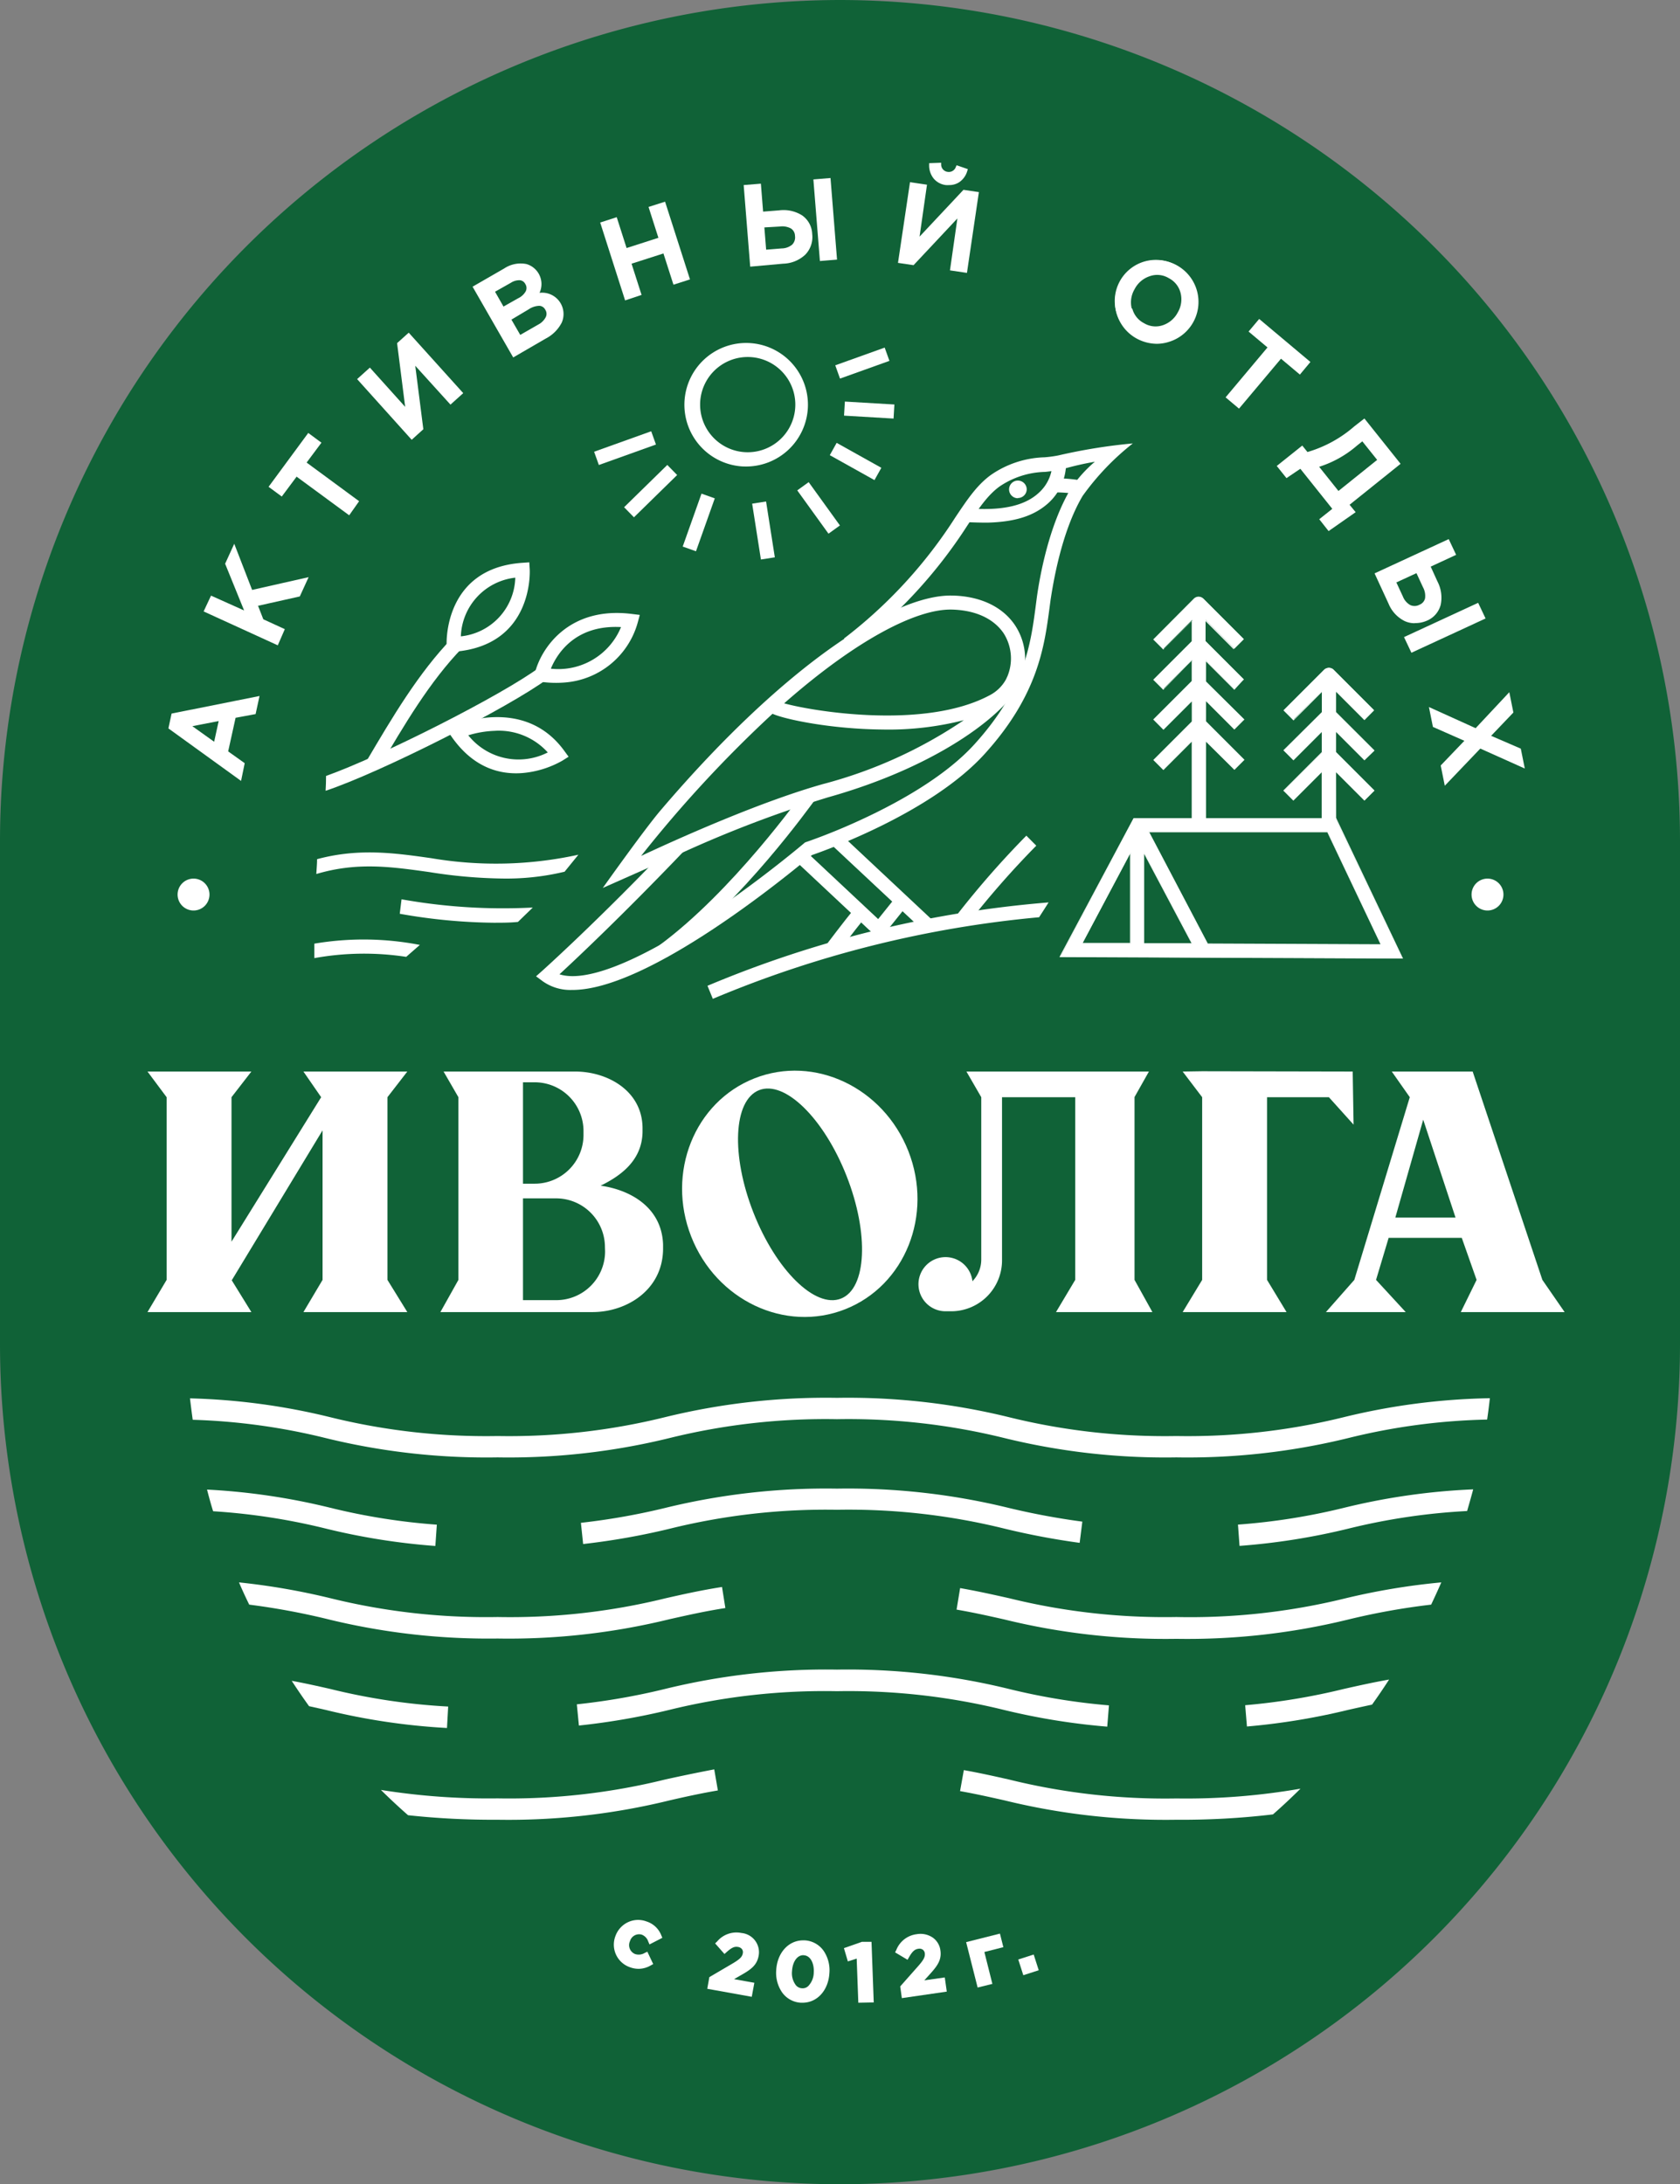 <?xml version="1.0" encoding="UTF-8"?> <svg xmlns="http://www.w3.org/2000/svg" viewBox="0 0 226.56 294.47"><rect x="0" y="0" width="226.56" height="294.47" fill="#808080" stroke="none"/> <defs> <style>.cls-1{fill:#106237;}.cls-2{fill:#fff;}</style> </defs> <title>Ivolga (s1) </title> <g id="Слой_2" data-name="Слой 2"> <g id="Слой_1-2" data-name="Слой 1"> <path class="cls-1" d="M113.28,0A113.41,113.41,0,0,0,0,113.28v67.91a113.28,113.28,0,1,0,226.56,0V113.28A113.41,113.41,0,0,0,113.28,0Z"></path> <path class="cls-2" d="M181.21,191.06a87.59,87.59,0,0,1-22.57,2.54,87.59,87.59,0,0,1-22.57-2.54,91.11,91.11,0,0,0-23.2-2.61,91.08,91.08,0,0,0-23.2,2.61,87.61,87.61,0,0,1-22.57,2.54,87.6,87.6,0,0,1-22.57-2.54,88.5,88.5,0,0,0-18.91-2.54q.17,1.45.37,2.89a84.92,84.92,0,0,1,17.91,2.46,91.07,91.07,0,0,0,23.2,2.61,91.08,91.08,0,0,0,23.2-2.61,87.59,87.59,0,0,1,22.57-2.54,87.59,87.59,0,0,1,22.57,2.54,91.09,91.09,0,0,0,23.2,2.61,91.09,91.09,0,0,0,23.2-2.61,85,85,0,0,1,18.71-2.49q.21-1.43.37-2.88A88.91,88.91,0,0,0,181.21,191.06Z"></path> <path class="cls-2" d="M166.95,205.54l.21,2.87a89.56,89.56,0,0,0,14.69-2.33,85.11,85.11,0,0,1,16-2.37c.29-1,.56-1.94.82-2.92a88.35,88.35,0,0,0-17.44,2.49A86,86,0,0,1,166.95,205.54Z"></path> <path class="cls-2" d="M112.88,203.54a87.6,87.6,0,0,1,22.57,2.54A100,100,0,0,0,145.6,208l.36-2.86a97.66,97.66,0,0,1-9.89-1.84,91.11,91.11,0,0,0-23.2-2.61,91.1,91.1,0,0,0-23.2,2.61,91.16,91.16,0,0,1-11.33,2l.3,2.86a94.71,94.71,0,0,0,11.66-2.06A87.59,87.59,0,0,1,112.88,203.54Z"></path> <path class="cls-2" d="M58.71,208.42l.2-2.87a85.83,85.83,0,0,1-14.37-2.28,88.51,88.51,0,0,0-16.62-2.45c.26,1,.53,2,.82,2.92a85.41,85.41,0,0,1,15.17,2.33A89.42,89.42,0,0,0,58.71,208.42Z"></path> <path class="cls-2" d="M158.64,218a87.58,87.58,0,0,1-22.57-2.54c-2.06-.46-4.2-.94-6.59-1.36L129,217c2.32.4,4.42.87,6.45,1.33a91.11,91.11,0,0,0,23.2,2.61,91.11,91.11,0,0,0,23.2-2.61,92.72,92.72,0,0,1,11.15-2q.71-1.49,1.37-3a91.66,91.66,0,0,0-13.14,2.2A87.57,87.57,0,0,1,158.64,218Z"></path> <path class="cls-2" d="M67.11,220.9a91.1,91.1,0,0,0,23.2-2.61c2.33-.52,4.74-1.07,7.51-1.5l-.45-2.84c-2.86.45-5.32,1-7.69,1.54A87.56,87.56,0,0,1,67.11,218a87.56,87.56,0,0,1-22.57-2.54,93,93,0,0,0-12.31-2.13q.66,1.54,1.38,3a95.67,95.67,0,0,1,10.3,1.89A91.1,91.1,0,0,0,67.11,220.9Z"></path> <path class="cls-2" d="M167.92,229.89l.24,2.87a90.68,90.68,0,0,0,13.69-2.25c1.06-.24,2.11-.47,3.18-.7q1.19-1.66,2.3-3.38c-2.2.39-4.17.83-6.12,1.27A87.18,87.18,0,0,1,167.92,229.89Z"></path> <path class="cls-2" d="M149.32,232.78l.23-2.87a86.86,86.86,0,0,1-13.48-2.21,91.11,91.11,0,0,0-23.2-2.61,91.1,91.1,0,0,0-23.2,2.61,89.75,89.75,0,0,1-11.88,2.07l.28,2.86a93.44,93.44,0,0,0,12.23-2.12A87.59,87.59,0,0,1,112.88,228a87.6,87.6,0,0,1,22.57,2.54A90.45,90.45,0,0,0,149.32,232.78Z"></path> <path class="cls-2" d="M60.44,230.07a84.92,84.92,0,0,1-15.89-2.37c-1.67-.38-3.36-.76-5.21-1.1q1.13,1.74,2.34,3.42l2.23.5a88.44,88.44,0,0,0,16.37,2.44Z"></path> <path class="cls-2" d="M136.08,239.91c-1.92-.43-3.91-.88-6.1-1.27l-.51,2.83c2.13.38,4.08.82,6,1.25a91.11,91.11,0,0,0,23.2,2.61,103.71,103.71,0,0,0,13-.72q1.91-1.68,3.71-3.47a89.89,89.89,0,0,1-16.72,1.32A87.6,87.6,0,0,1,136.08,239.91Z"></path> <path class="cls-2" d="M89.68,239.91a87.59,87.59,0,0,1-22.57,2.54,92,92,0,0,1-15.74-1.14q1.78,1.76,3.66,3.41a106.43,106.43,0,0,0,12.07.61,91.1,91.1,0,0,0,23.2-2.61c2-.46,4.16-.94,6.51-1.34l-.49-2.84C93.91,239,91.76,239.45,89.68,239.91Z"></path> <path class="cls-2" d="M83.36,261.18v0A2.85,2.85,0,0,1,87,259.42a2.76,2.76,0,0,1,1.75,1.65l-1,.53a1.86,1.86,0,0,0-1.11-1.14,1.66,1.66,0,0,0-2.09,1.11v0a1.68,1.68,0,0,0,.95,2.24,2,2,0,0,0,1.58-.16l.46,1a2.79,2.79,0,0,1-2.48.2A2.82,2.82,0,0,1,83.36,261.18Z"></path> <path class="cls-2" d="M86.12,265.43a3.46,3.46,0,0,1-1.18-.22A3.22,3.22,0,0,1,83,261l0,0a3.28,3.28,0,0,1,1.65-1.84,3.2,3.2,0,0,1,2.53-.12,3.17,3.17,0,0,1,2,1.87l.14.34-1.73.89-.17-.39a1.47,1.47,0,0,0-.88-.93,1.28,1.28,0,0,0-1.58.87,1.29,1.29,0,0,0,.7,1.75,1.56,1.56,0,0,0,1.28-.15l.36-.17.79,1.67-.33.18A3.32,3.32,0,0,1,86.12,265.43Zm-2.76-4.25.37.14a2.43,2.43,0,0,0,1.47,3.15,2.38,2.38,0,0,0,1.82,0l-.13-.27a2.17,2.17,0,0,1-1.52,0,2.18,2.18,0,0,1,1.42-4.11,2.12,2.12,0,0,1,1.15,1l.33-.17a2.38,2.38,0,0,0-1.36-1.1,2.45,2.45,0,0,0-1.91.09,2.51,2.51,0,0,0-1.26,1.42Z"></path> <path class="cls-2" d="M96,266.81l2.86-1.67c1.14-.66,1.58-1.06,1.7-1.71a1.1,1.1,0,0,0-1-1.33,2.13,2.13,0,0,0-1.86.78L97,262a3,3,0,0,1,2.93-1,2.2,2.2,0,0,1,2,2.6c-.2,1.13-.92,1.63-2.38,2.46l-1.7,1,3.43.61-.2,1.11-5.21-.93Z"></path> <path class="cls-2" d="M101.38,269.2l-6-1.08.28-1.57,3-1.76c1.08-.63,1.42-.95,1.51-1.44a.71.71,0,0,0-.11-.58.85.85,0,0,0-.53-.29c-.49-.09-.87.1-1.53.68l-.3.27L96.44,262l.27-.26A3.4,3.4,0,0,1,100,260.6a2.6,2.6,0,0,1,2.31,3.06c-.24,1.35-1.13,1.92-2.57,2.73l-.75.43,2.74.49Zm-5.07-1.71,4.43.79.06-.33-4.12-.73,2.66-1.51c1.42-.8,2-1.22,2.18-2.19a1.8,1.8,0,0,0-1.67-2.14,2.45,2.45,0,0,0-2.3.68l.25.28a2.26,2.26,0,0,1,1.9-.62,1.65,1.65,0,0,1,1,.59,1.5,1.5,0,0,1,.26,1.2c-.15.84-.73,1.31-1.89,2l-2.7,1.57Z"></path> <path class="cls-2" d="M121.82,267.92l2.19-2.48c.88-1,1.17-1.5,1.08-2.15a1.1,1.1,0,0,0-1.33-1c-.66.09-1.07.52-1.52,1.33l-1-.58a3,3,0,0,1,2.46-1.9A2.2,2.2,0,0,1,126.4,263c.16,1.14-.36,1.84-1.49,3.08l-1.32,1.46,3.45-.49.16,1.12-5.24.75Z"></path> <path class="cls-2" d="M121.62,269.38l-.22-1.58,2.32-2.62c.83-.93,1.05-1.34,1-1.83a.73.73,0,0,0-.27-.5.79.79,0,0,0-.62-.12c-.48.07-.8.36-1.24,1.13l-.2.35-1.68-1,.17-.34a3.39,3.39,0,0,1,2.75-2.11,2.93,2.93,0,0,1,2.19.48,2.5,2.5,0,0,1,1,1.7c.2,1.36-.48,2.18-1.59,3.4l-.58.64,2.76-.39.27,1.91Zm.62-1.33.06.43,4.46-.64,0-.33-4.14.59,2-2.27c1.09-1.21,1.53-1.79,1.39-2.76a1.73,1.73,0,0,0-.66-1.17,2.09,2.09,0,0,0-1.6-.33,2.47,2.47,0,0,0-2,1.36l.33.19a2.24,2.24,0,0,1,1.61-1.18,1.64,1.64,0,0,1,1.21.28,1.49,1.49,0,0,1,.57,1c.12.84-.3,1.49-1.17,2.47Z"></path> <path class="cls-2" d="M105.09,265.57c.13-2.09,1.51-3.7,3.43-3.59s3.07,1.87,2.94,4-1.51,3.7-3.43,3.59S105,267.68,105.09,265.57Zm5,.31c.09-1.44-.58-2.67-1.71-2.74s-1.92,1-2,2.51.57,2.67,1.71,2.74S110,267.35,110.14,265.88Z"></path> <path class="cls-2" d="M108.23,270H108a3.33,3.33,0,0,1-2.54-1.41,4.66,4.66,0,0,1-.78-3c.14-2.33,1.66-4,3.63-4h.22a3.33,3.33,0,0,1,2.54,1.41,4.65,4.65,0,0,1,.78,3C111.72,268.32,110.21,270,108.23,270Zm.1-7.58c-1.54,0-2.73,1.33-2.84,3.22h0a3.87,3.87,0,0,0,.63,2.48,2.51,2.51,0,0,0,1.94,1.08c1.57.09,2.89-1.25,3-3.21a3.87,3.87,0,0,0-.63-2.48,2.52,2.52,0,0,0-1.94-1.08Zm-.1,6.42h-.13a1.94,1.94,0,0,1-1.36-.68,3.43,3.43,0,0,1-.72-2.48c.11-1.78,1.1-3,2.43-2.88s2.19,1.41,2.08,3.16h0a3.45,3.45,0,0,1-1,2.38A1.93,1.93,0,0,1,108.23,268.79Zm.1-5.25c-.82,0-1.44.87-1.52,2.14a2.68,2.68,0,0,0,.52,1.91,1.14,1.14,0,0,0,.82.41,1.07,1.07,0,0,0,.85-.3,2.66,2.66,0,0,0,.74-1.83c.07-1.11-.37-2.26-1.34-2.32Z"></path> <path class="cls-2" d="M115.91,263.47l-1.3.41-.31-1,1.94-.7.9,0,.27,7.38-1.28,0Z"></path> <path class="cls-2" d="M115.75,270l-.22-5.95-1.19.38-.53-1.79,2.42-.85,1.3,0,.3,8.17Zm.54-7,.22,6.2.49,0-.24-6.58-.44,0-1.53.55.09.29Z"></path> <path class="cls-2" d="M130.77,262.11l3.79-1,.27,1.05-2.57.65,1.08,4.3-1.23.31Z"></path> <path class="cls-2" d="M131.84,267.95l-1.55-6.12,4.56-1.15.46,1.83-2.56.65,1.08,4.3Zm-.58-5.55,1.16,4.59.46-.12-1.08-4.3,2.56-.65-.07-.29Z"></path> <path class="cls-2" d="M137.8,264.43l1.33-.43.44,1.36-1.33.43Z"></path> <path class="cls-2" d="M138,266.29l-.68-2.12,2.08-.67.68,2.12Zm.32-1.61.2.61.57-.18-.2-.61Z"></path> <path class="cls-2" d="M100.41,62.89h-.13a8.33,8.33,0,1,1,8.67-8l-.95,0,.95,0A8.34,8.34,0,0,1,100.41,62.89Zm.37-14.76a6.42,6.42,0,1,0,.11,0Z"></path> <rect class="cls-2" x="112.75" y="47.99" width="7.08" height="1.9" transform="translate(-9.69 42.12) rotate(-19.72)"></rect> <rect class="cls-2" x="80.2" y="59.46" width="8.18" height="1.9" transform="translate(-15.44 31.99) rotate(-19.72)"></rect> <rect class="cls-2" x="83.67" y="65.26" width="8.15" height="1.9" transform="translate(-21.28 80.26) rotate(-44.38)"></rect> <rect class="cls-2" x="90.44" y="69.49" width="7.57" height="1.9" transform="translate(-3.69 135.64) rotate(-70.44)"></rect> <rect class="cls-2" x="102.02" y="67.7" width="1.9" height="7.62" transform="translate(-9.85 16.84) rotate(-8.92)"></rect> <rect class="cls-2" x="109.44" y="64.87" width="1.9" height="7.2" transform="translate(-19.19 77.56) rotate(-35.82)"></rect> <rect class="cls-2" x="114.44" y="58.78" width="1.9" height="6.9" transform="translate(4.8 132.64) rotate(-60.83)"></rect> <rect class="cls-2" x="116.28" y="51.94" width="1.9" height="6.69" transform="translate(55.12 169.05) rotate(-86.62)"></rect> <path class="cls-2" d="M197,176.89h14l-3-4.34-9.4-28.09h-.15l0,0-10.76,0,2.43,3.46-7.48,24.63-3.83,4.34h10.76l-4-4.34,1.7-5.67h9.86l2,5.67Zm-8.83-12.74,3.76-13.2,4.36,13.2Z"></path> <polygon class="cls-2" points="54.93 144.46 40.92 144.46 43.31 147.92 31.22 167.4 31.22 147.92 33.9 144.46 19.89 144.46 22.47 147.92 22.47 172.55 19.89 176.89 33.9 176.89 31.22 172.55 31.22 172.66 43.5 152.39 43.5 172.55 40.92 176.89 54.93 176.89 52.25 172.55 52.25 147.92 54.93 144.46"></polygon> <path class="cls-2" d="M81,159.85c2.58-1.27,5.57-3.31,5.65-7.21V152c-.08-5-4.78-7.54-9.08-7.54H59.82l2,3.46v24.63l-2.43,4.34H79.91c4.54,0,9.42-2.92,9.51-8.44v-.68C89.24,162.76,85,160.41,81,159.85ZM70.53,145.91h1.58a6.58,6.58,0,0,1,6.58,6.58V153a6.58,6.58,0,0,1-6.58,6.58H70.53ZM81.6,168.69A6.58,6.58,0,0,1,75,175.28H70.53V161.56H75a6.58,6.58,0,0,1,6.58,6.58Z"></path> <path class="cls-2" d="M122.5,155.19c-3.38-8.59-12.67-13-20.76-9.81s-11.9,12.72-8.53,21.32,12.67,13,20.76,9.81S125.88,163.79,122.5,155.19Zm-9.09,19.88c-3.47,1.36-8.75-3.82-11.8-11.58s-2.71-15.15.76-16.52,8.75,3.82,11.8,11.58S116.88,173.71,113.41,175.07Z"></path> <polygon class="cls-2" points="170.87 172.55 170.87 147.92 179.21 147.92 182.54 151.62 182.42 144.46 162.12 144.42 159.49 144.46 162.12 147.92 162.12 172.55 159.49 176.89 173.5 176.89 170.87 172.55"></polygon> <path class="cls-2" d="M142.41,176.89h13L153,172.55V147.9l1.94-3.44H130.33l2,3.46v21.89a4.18,4.18,0,0,1-1.19,2.92,3.65,3.65,0,1,0-3.62,4.05h.21v0h.54a6.86,6.86,0,0,0,6.86-6.86v-22H145v24.63Z"></path> <path class="cls-2" d="M57.9,117.57a67.35,67.35,0,0,0,9.75.87,33.64,33.64,0,0,0,8.49-.92L78,115.23a52,52,0,0,1-19.82.47c-5-.71-9.8-1.38-15.42.13,0,.67-.07,1.34-.1,2C48.15,116.2,52.69,116.84,57.9,117.57Z"></path> <path class="cls-2" d="M54.15,121.24l-.24,1.95a75.93,75.93,0,0,0,12.64,1.21c1.13,0,2.23,0,3.3-.11l2-1.94A77.66,77.66,0,0,1,54.15,121.24Z"></path> <path class="cls-2" d="M42.39,127.22c0,.73,0,1.39,0,1.95A37.69,37.69,0,0,1,54.78,129c.53-.47,1.84-1.61,1.84-1.61A39.8,39.8,0,0,0,42.39,127.22Z"></path> <path class="cls-2" d="M76.3,92a14.6,14.6,0,0,1-3.41-.09l-1-.14.24-1c.77-3.24,4.5-9.08,13.08-8l1.07.13-.27,1A11.08,11.08,0,0,1,76.3,92Zm-2-1.85a9.14,9.14,0,0,0,9.45-5.61C77.55,84.2,75.12,88.16,74.3,90.11Z"></path> <path class="cls-2" d="M70.45,104.22c-3,.23-6.63-.66-9.62-5l-.64-.93,1-.47c.09,0,9.39-4.15,14.89,3.38l.6.82-.86.54A13.18,13.18,0,0,1,70.45,104.22Zm-7.3-5.09a8.67,8.67,0,0,0,10.72,2.31,8.89,8.89,0,0,0-7.21-2.91A13.85,13.85,0,0,0,63.15,99.13Z"></path> <path class="cls-2" d="M51.08,103.58l-1.64-1C52.87,96.77,56.42,90.73,61,86l1.38,1.31C57.94,91.88,54.45,97.83,51.08,103.58Z"></path> <path class="cls-2" d="M60.28,87.88l-.05-1c0-.1-.43-10.23,10.15-11l1-.07.06,1c0,.1.55,10.2-10.15,11.05Zm9.21-10a8.25,8.25,0,0,0-7.34,7.91A8.18,8.18,0,0,0,69.49,77.88Z"></path> <rect class="cls-2" x="117.43" y="122.79" width="4.68" height="1.9" transform="translate(-51.69 139.76) rotate(-51.27)"></rect> <path class="cls-2" d="M77.11,133.46a6.43,6.43,0,0,1-3.89-1.15l-.93-.69.87-.77c.07-.07,7.55-6.76,17.6-17.32l1.38,1.31c-8,8.36-14.31,14.32-16.69,16.51,3.34,1.07,9.8-1.34,18.46-6.92,3.66-2.36,7.11-4.89,9.73-6.91,2.88-2.21,4.93-3.95,4.93-3.95s2.34-.78,5.34-2.07c5.15-2.21,12.92-6.11,17.5-11.16,6.79-7.49,7.58-13.44,8.27-18.69l.14-1.08c.38-2.73,1.58-9.64,4.57-14.67a17.59,17.59,0,0,1,3.26-3.65,40.16,40.16,0,0,0-4.36,1,21.11,21.11,0,0,1-2.36.37,11.36,11.36,0,0,0-6.18,2c-1.6,1.19-2.73,2.88-4.29,5.22A65.5,65.5,0,0,1,115,87.57l-1.18-1.49a63.8,63.8,0,0,0,15-16.31c1.61-2.4,2.87-4.3,4.74-5.69a13.35,13.35,0,0,1,7.32-2.43,15.85,15.85,0,0,0,1.84-.25,75.07,75.07,0,0,1,10.05-1.62A34.6,34.6,0,0,0,146,66.86c-2.89,4.87-4,11.92-4.32,14l-.14,1.06c-.7,5.25-1.56,11.79-8.75,19.72s-21.46,13-23.3,13.64C106.5,117.78,87.41,133.55,77.11,133.46Z"></path> <path class="cls-2" d="M136.88,84.29c-1.68-2.5-4.7-3.93-8.5-4h-.12c-7.55-.06-22.1,8.92-39.16,28.94-2.18,2.55-7.81,10.48-7.81,10.48l10.6-4.7a159.47,159.47,0,0,1,19.75-7.51c15.44-4.33,24.49-11.72,26-15.59A8.2,8.2,0,0,0,136.88,84.29Zm-25.77,21.38C102.79,108,92,112.8,86.46,115.39a168.31,168.31,0,0,1,17.72-19.16c1.69.76,7.91,2.06,14.8,2.12a40.89,40.89,0,0,0,11-1.26A61.92,61.92,0,0,1,111.12,105.67Zm24.72-14.45a3.71,3.71,0,0,1-.21.45,5.27,5.27,0,0,1-2.17,2.07c-8.74,4.67-23.92,2.14-27.7,1.08,9.83-8.64,17.82-12.68,22.48-12.64h.1c3.17.07,5.64,1.19,7,3.17A6.32,6.32,0,0,1,135.84,91.22Z"></path> <path class="cls-2" d="M90,129l-1.12-1.53c9.94-7.3,19.25-20.41,19.34-20.54l1.55,1.09C109.34,108.56,100.15,121.5,90,129Z"></path> <rect class="cls-2" x="112.38" y="113.36" width="1.9" height="14.12" transform="translate(-52.03 120.82) rotate(-46.87)"></rect> <polygon class="cls-2" points="124.14 125.12 112.27 114.02 113.57 112.64 125.78 124.08 124.14 125.12"></polygon> <path class="cls-2" d="M113,128.45l-1.51-1.15c1.62-2.14,3.63-4.74,3.94-5l.64.7.66.68C116.42,123.93,114.57,126.33,113,128.45Z"></path> <path class="cls-2" d="M133.13,70.46q-1.21,0-2.54-.06l.13-1.85c4.4.31,7.47-.34,9.39-2.13a5.51,5.51,0,0,0,1.79-3.6h1.86a7.28,7.28,0,0,1-2.38,5C139.45,69.56,136.87,70.37,133.13,70.46Z"></path> <path class="cls-2" d="M145.74,66.7a19.58,19.58,0,0,0-3.22-.32l0-1.9a21.25,21.25,0,0,1,3.6.35Z"></path> <path class="cls-2" d="M137.26,67.17h0A1.19,1.19,0,1,1,138.46,66h0a1.19,1.19,0,0,1-1.2,1.14Z"></path> <path class="cls-2" d="M140.13,123.66a148,148,0,0,0-44,11l-.72-1.76a149.93,149.93,0,0,1,46-11.24c-.37.59-1,1.57-1.28,2"></path> <path class="cls-2" d="M130.58,124.46l-1.5-1.16a122.81,122.81,0,0,1,9.33-10.64l1.34,1.35A120.73,120.73,0,0,0,130.58,124.46Z"></path> <path class="cls-2" d="M73.94,91.45l-1.13-1.52c-5.1,3.79-21.33,12-28.84,14.68q0,1-.06,2C51.23,104.18,68.59,95.42,73.94,91.45Z"></path> <path class="cls-2" d="M160.77,83.57v2.87l-5.16,5.16,1.28,1.28L160.77,89v2.87L155.61,97l1.28,1.28,3.88-3.88v2.87l-5.16,5.16,1.28,1.28,3.88-3.88v11.33h1.81V99.85l3.88,3.88,1.28-1.28-5.16-5.16V94.42l3.88,3.88L167.74,97l-5.16-5.16V89l3.88,3.88,1.28-1.28-5.16-5.16V83.57l3.88,3.88,1.28-1.28-5.43-5.43h0a.88.88,0,0,0-1.25,0l0,0-5.43,5.43,1.28,1.28Z"></path> <path class="cls-2" d="M162.64,111.24h-1.93V100l-3.82,3.82-1.36-1.36,5.19-5.19v-2.7l-3.82,3.82L155.52,97l5.19-5.19v-2.7L156.88,93l-1.36-1.36,5.19-5.19v-2.7l-3.83,3.82-1.36-1.36L161,80.7l0,0a.93.93,0,0,1,.64-.26h0a.93.93,0,0,1,.61.25h0l0,0,5.47,5.47-1.36,1.36-3.82-3.82v2.7l5.19,5.19L166.46,93l-3.82-3.82v2.7L167.82,97l-1.36,1.36-3.82-3.82v2.7l5.19,5.19-1.36,1.36L162.64,100Zm-1.81-.12h1.69V99.71l3.94,3.94,1.2-1.2-5.14-5.14v-3l3.94,3.94,1.2-1.2-5.14-5.14v-3l3.94,3.94,1.2-1.2-5.14-5.14v-3l3.94,3.94,1.2-1.2-5.34-5.34h0l0,0a.82.82,0,0,0-.57-.26.83.83,0,0,0-.59.22l0,0-5.39,5.39,1.2,1.2,3.94-3.94v3l-5.14,5.14,1.2,1.2,3.94-3.94v3L155.69,97l1.2,1.2,3.94-3.94v3l-5.14,5.14,1.2,1.2,3.94-3.94Z"></path> <path class="cls-2" d="M173.16,106.58l1.28,1.28,3.88-3.88,0,7.14h1.83V104l3.88,3.88,1.28-1.28-5.16-5.16V98.55l3.88,3.88,1.28-1.28L180.13,96V93.12L184,97l1.28-1.28-5.43-5.43h0a.88.88,0,0,0-1.25,0l0,0-5.43,5.43L174.44,97l3.88-3.88V96l-5.16,5.16,1.28,1.28,3.88-3.88v2.87Z"></path> <path class="cls-2" d="M180.19,111.18h-1.95v-.06l0-7-3.82,3.82-1.36-1.36,5.19-5.19v-2.7l-3.82,3.82-1.36-1.36L178.26,96v-2.7l-3.82,3.83-1.36-1.36,5.47-5.47,0,0a.94.94,0,0,1,1.29,0h0l0,0,5.47,5.47L184,97.09l-3.82-3.82V96l5.19,5.19L184,102.51l-3.82-3.82v2.7l5.19,5.19L184,107.94l-3.82-3.82Zm-1.83-.12h1.71v-7.23l3.94,3.94,1.2-1.2-5.14-5.14v-3l3.94,3.94,1.2-1.2L180.07,96V93L184,96.92l1.2-1.2-5.34-5.34h0l0,0a.82.82,0,0,0-1.16,0l0,0-5.39,5.39,1.2,1.2L178.38,93v3l-5.14,5.14,1.2,1.2,3.94-3.94v3l-5.14,5.14,1.2,1.2,3.94-3.94Z"></path> <path class="cls-2" d="M180.12,110.36H152.87L143,129l46.15.2Zm6.15,17-23.42-.1-8-15.11H179Zm-25.46-.11-6.55,0V114.9Zm-8.34-12.34v12.31l-6.53,0Z"></path> <path class="cls-2" d="M189.21,129.23h-.09l-46.25-.2,10-18.73h27.33l0,0Zm-46.15-.32,46,.2-8.93-18.69H152.9Zm43.3-1.49h-.09l-23.46-.1,0,0-8.06-15.2H179l0,0Zm-23.48-.22,23.29.1L179,112.21h-24Zm-2,.11-6.71,0V114.66Zm-6.59-.15,6.39,0-6.39-12.05Zm-1.79.11-6.69,0,6.69-12.57Zm-6.49-.15,6.38,0v-12Z"></path> <path class="cls-2" d="M32.35,104.85,23,98.09l.36-1.67,11.31-2.27-.41,1.91-2.7.5-1.05,4.85L32.75,103ZM29,100.4l.77-3.53-4.49.88Z"></path> <path class="cls-2" d="M32.51,105.28l-9.8-7.08.43-2L35,93.83l-.53,2.44-2.7.5-1,4.53L33,102.89ZM23.27,98l8.91,6.44.28-1.31-2.25-1.59,1.12-5.17,2.7-.5.3-1.37L23.57,96.64Zm5.94,2.84-4.51-3.21,5.43-1.07Zm-3.27-2.94L28.88,100l.61-2.79Z"></path> <path class="cls-2" d="M37.33,86.62l-9.55-4.37.77-1.68,4.8,2.2L30.63,76,31.57,74l2.29,5.85,7.34-1.66-.93,2-5.79,1.3.85,2.19,2.77,1.27Z"></path> <path class="cls-2" d="M37.46,87l-10-4.57,1-2.13,4.46,2L30.36,76l1.23-2.69L34,79.53l7.62-1.72-1.19,2.6-5.63,1.26.71,1.82,2.9,1.33Zm-9.34-4.82,9.09,4.16.56-1.22-2.63-1.2-1-2.55,6-1.33.67-1.46-7.06,1.59-2.15-5.5L30.9,76l2.92,7.22-5.15-2.35Z"></path> <path class="cls-2" d="M47,69.12,40,63.91l-2,2.68-1.38-1,5.05-6.86,1.38,1-2,2.68,7.08,5.21Z"></path> <path class="cls-2" d="M47.09,69.47,40,64.26l-2,2.68-1.78-1.31,5.35-7.26,1.78,1.31-2,2.68,7.08,5.21Zm-7.18-5.91L47,68.77l.81-1.09-7.08-5.21,2-2.68-1-.72L37,65.52l1,.72Z"></path> <path class="cls-2" d="M55.54,58.94l-7-7.81,1.35-1.21L55,55.62l-1.18-9.25,1.28-1.15,7,7.81-1.35,1.21-5.12-5.69,1.18,9.23Z"></path> <path class="cls-2" d="M55.52,59.29l-7.36-8.18,1.72-1.55,4.76,5.29-1.09-8.59,1.57-1.41L62.47,53l-1.72,1.55L56,49.31l1.09,8.56Zm-6.65-8.14,6.69,7.44,1-.91L55.3,47.79l5.48,6.1,1-.88-6.69-7.43-1,.9,1.26,9.91-5.49-6.11Z"></path> <path class="cls-2" d="M69.31,47.85l-5.23-9.1,4.08-2.35A3.72,3.72,0,0,1,71,35.84,2.4,2.4,0,0,1,72.49,37a2.5,2.5,0,0,1-.13,2.78A2.62,2.62,0,0,1,75.45,41a2.46,2.46,0,0,1,.15,2.37,4.78,4.78,0,0,1-2.08,2.06Zm-1.46-6.17L70,40.43a2.51,2.51,0,0,0,1.07-1A1.24,1.24,0,0,0,71,38.18a1.15,1.15,0,0,0-.91-.61,2.28,2.28,0,0,0-1.36.38l-2.3,1.32Zm2.21,3.85L72.72,44a2.56,2.56,0,0,0,1.11-1.07,1.26,1.26,0,0,0-.08-1.21q-.7-1.22-2.58-.15L68.63,43Z"></path> <path class="cls-2" d="M69.21,48.19l-5.48-9.54L68,36.19a4,4,0,0,1,3-.59,2.81,2.81,0,0,1,1.76,3.88,2.88,2.88,0,0,1,3,4,5,5,0,0,1-2.19,2.18Zm-4.8-9.35,5,8.67,4-2.3a4.56,4.56,0,0,0,2-2,2.21,2.21,0,0,0-.14-2.14A2.38,2.38,0,0,0,72.41,40l-.58.11.32-.49a2.25,2.25,0,0,0,.13-2.52,2.14,2.14,0,0,0-1.34-1.07,3.49,3.49,0,0,0-2.65.54Zm5.56,7-1.68-2.93L71,41.36a3.15,3.15,0,0,1,1.72-.53,1.42,1.42,0,0,1,1.2.77A1.5,1.5,0,0,1,74.05,43a2.81,2.81,0,0,1-1.21,1.18Zm-1-2.75,1.19,2.06,2.44-1.4a2.34,2.34,0,0,0,1-1,1,1,0,0,0-.07-1,.94.94,0,0,0-.79-.52,2.69,2.69,0,0,0-1.44.47ZM67.76,42l-1.64-2.85,2.52-1.45a2.5,2.5,0,0,1,1.51-.41,1.39,1.39,0,0,1,1.09.74,1.48,1.48,0,0,1,.09,1.44,2.76,2.76,0,0,1-1.17,1.15Zm-1-2.67,1.14,2,2-1.13a2.28,2.28,0,0,0,1-.93,1,1,0,0,0-.07-1,.91.91,0,0,0-.72-.49,2.08,2.08,0,0,0-1.21.34Z"></path> <path class="cls-2" d="M84.46,40.19l-3.2-10L83,29.62l1.33,4.16,4.77-1.53L87.78,28.1l1.76-.56,3.2,10L91,38.09l-1.35-4.21-4.77,1.53,1.35,4.21Z"></path> <path class="cls-2" d="M84.3,40.5,80.94,30l2.23-.72,1.33,4.16,4.29-1.38-1.33-4.16,2.23-.71,3.36,10.48-2.23.71-1.35-4.21-4.3,1.38,1.35,4.21ZM81.57,30.35l3.05,9.52,1.28-.41-1.35-4.21,5.25-1.68,1.35,4.21,1.28-.41-3.05-9.52-1.28.41,1.33,4.16L84.18,34.1l-1.33-4.16Z"></path> <path class="cls-2" d="M101.4,35.68l-.84-10.47,1.82-.15.3,3.77,2.41-.19a4.45,4.45,0,0,1,2.93.63,2.93,2.93,0,0,1,1.26,2.33,3.15,3.15,0,0,1-.86,2.59,4.27,4.27,0,0,1-2.81,1.15Zm1.69-1.79,2.36-.19a2.47,2.47,0,0,0,1.56-.58,1.63,1.63,0,0,0,.45-1.38,1.45,1.45,0,0,0-.67-1.19,2.66,2.66,0,0,0-1.65-.3l-2.33.19Zm7.71,1L110,24.46l1.82-.15.84,10.47Z"></path> <path class="cls-2" d="M101.17,35.95l-.88-11,2.32-.19.3,3.77,2.16-.17a4.71,4.71,0,0,1,3.09.67,3.19,3.19,0,0,1,1.37,2.52,3.4,3.4,0,0,1-.93,2.78,4.53,4.53,0,0,1-3,1.22Zm-.34-10.51.8,10,4-.32A4.06,4.06,0,0,0,108.25,34a2.89,2.89,0,0,0,.79-2.39,2.67,2.67,0,0,0-1.15-2.14,4.24,4.24,0,0,0-2.77-.59l-2.66.21-.3-3.77Zm9.74,9.75-.88-11L112,24l.88,11Zm-.34-10.51.8,10,1.33-.11-.8-10Zm-7.37,9.47-.32-4,2.58-.21a2.89,2.89,0,0,1,1.8.33,1.69,1.69,0,0,1,.78,1.38,1.88,1.88,0,0,1-.53,1.58,2.72,2.72,0,0,1-1.71.65Zm.22-3.49.24,3,2.11-.17a2.24,2.24,0,0,0,1.4-.51,1.38,1.38,0,0,0,.38-1.18,1.21,1.21,0,0,0-.55-1,2.46,2.46,0,0,0-1.5-.26Z"></path> <path class="cls-2" d="M121.43,35.21,123,24.82l1.79.27-1.13,7.58,6.38-6.8,1.71.25-1.55,10.39-1.8-.27,1.13-7.57-6.36,6.79Zm7.74-10.87a2.49,2.49,0,0,1-3.12-.46,2.55,2.55,0,0,1-.56-1.64l1.14,0a1.21,1.21,0,0,0,1.08,1.19,1.24,1.24,0,0,0,1.38-.83l1.07.37A2.5,2.5,0,0,1,129.18,24.34Z"></path> <path class="cls-2" d="M130.4,36.79l-2.29-.34,1-7-5.91,6.3-2.1-.31,1.62-10.88,2.29.34-1,7,5.92-6.31,2.08.31ZM128.67,36l1.3.19,1.47-9.89-1.33-.2-6.84,7.29,1.21-8.13-1.3-.19L121.72,35l1.34.2,6.82-7.28ZM128,24.95a3,3,0,0,1-.45,0,2.53,2.53,0,0,1-1.63-.87,2.81,2.81,0,0,1-.62-1.79V22l1.62-.06,0,.23a1,1,0,0,0,.87,1,1,1,0,0,0,1.12-.69l.1-.2,1.51.52-.07.23a2.75,2.75,0,0,1-1.1,1.54h0A2.43,2.43,0,0,1,128,24.95Zm-2.19-2.47a2.23,2.23,0,0,0,.49,1.24,2.24,2.24,0,0,0,2.79.42h0a2.14,2.14,0,0,0,.82-1l-.63-.22a1.5,1.5,0,0,1-2.79-.42Z"></path> <path class="cls-2" d="M157.48,45.88a5.54,5.54,0,1,1,3.23-2.6A5.3,5.3,0,0,1,157.48,45.88Zm-5.08-4.18a3.35,3.35,0,0,0,1.71,2.19,3.31,3.31,0,0,0,2.75.29,4,4,0,0,0,2.56-4.64,3.35,3.35,0,0,0-1.71-2.19,3.31,3.31,0,0,0-2.75-.29,4,4,0,0,0-2.56,4.64Z"></path> <path class="cls-2" d="M156,46.35a5.82,5.82,0,0,1-2.84-.78,5.63,5.63,0,1,1,4.41.54h0A5.49,5.49,0,0,1,156,46.35Zm-.15-11a5,5,0,0,0-1.43.21,5.25,5.25,0,0,0,3,10h0a5.17,5.17,0,0,0,1-9.55A5.32,5.32,0,0,0,155.83,35.38Zm0,9.22A3.71,3.71,0,0,1,154,44.1a3.6,3.6,0,0,1-1.83-2.35h0a4.25,4.25,0,0,1,2.72-4.94,3.79,3.79,0,0,1,4.78,2.66,4.25,4.25,0,0,1-2.72,4.94A3.6,3.6,0,0,1,155.8,44.6Zm-3.16-3a3.08,3.08,0,0,0,1.59,2,3,3,0,0,0,2.55.27,3.54,3.54,0,0,0,2-1.72,3.47,3.47,0,0,0,.38-2.62,3.08,3.08,0,0,0-1.59-2,3,3,0,0,0-2.55-.27A3.54,3.54,0,0,0,153,39a3.47,3.47,0,0,0-.37,2.63Z"></path> <path class="cls-2" d="M165.64,53.54l5.65-6.73-2.55-2.14,1.1-1.31,6.52,5.48-1.1,1.31L172.71,48l-5.65,6.73Z"></path> <path class="cls-2" d="M167.09,55.09l-1.81-1.52,5.65-6.73-2.55-2.14L169.81,43l6.91,5.8L175.3,50.5l-2.55-2.14ZM166,53.51l1,.87,5.65-6.73,2.55,2.14.78-.93-6.14-5.16-.78.93,2.55,2.14Z"></path> <path class="cls-2" d="M172.52,62.89l3-2.43.64.8a16.61,16.61,0,0,0,6.59-3.55l1.16-.93,4.57,5.72L181.61,68l.81,1-3.21,2.23-1-1.2,1.76-1.4-4.61-5.78-1.87,1.26Zm4.91-.1,3,3.79,5.61-4.48-2.31-2.89-.94.75A13.56,13.56,0,0,1,177.43,62.78Z"></path> <path class="cls-2" d="M179.17,71.6,177.91,70l1.76-1.4-4.31-5.4-1.87,1.26-1.31-1.64,3.44-2.75.7.87a16.77,16.77,0,0,0,6.33-3.47L184,56.42l4.88,6.11L182,68.05l.82,1Zm-.55-1.5.65.82,2.8-1.95-.8-1,6.92-5.52-4.26-5.33-1,.77a16.94,16.94,0,0,1-6.69,3.6l-.15,0-.58-.72-2.66,2.12.71.89,1.87-1.26,4.92,6.15Zm1.8-3.19L177,62.63l.39-.09a13.4,13.4,0,0,0,5.29-2.79l1.13-.91,2.62,3.29Zm-2.54-4,2.62,3.28L185.72,62l-2-2.5-.74.59A14.44,14.44,0,0,1,177.87,62.94Z"></path> <path class="cls-2" d="M185.72,77.43,195.25,73l.77,1.66-3.43,1.59,1,2.19a4.45,4.45,0,0,1,.42,3,2.94,2.94,0,0,1-1.75,2,3.15,3.15,0,0,1-2.73.09,4.28,4.28,0,0,1-2.05-2.24Zm2.27,1,1,2.15a2.47,2.47,0,0,0,1.09,1.26,1.63,1.63,0,0,0,1.45-.05,1.45,1.45,0,0,0,.88-1,2.66,2.66,0,0,0-.29-1.65l-1-2.12Zm1.7,7.59,9.53-4.41.77,1.66-9.53,4.41Z"></path> <path class="cls-2" d="M190.34,88l-1-2.11,10-4.62,1,2.11ZM190,86.11l.56,1.21,9.07-4.2-.56-1.21Zm.76-2.09a3.2,3.2,0,0,1-1.33-.29,4.54,4.54,0,0,1-2.18-2.36l-1.88-4.07,10-4.62,1,2.12-3.43,1.59.91,2a4.72,4.72,0,0,1,.44,3.14,3.19,3.19,0,0,1-1.89,2.16A3.81,3.81,0,0,1,190.78,84Zm-4.72-6.47,1.67,3.61a4.06,4.06,0,0,0,1.93,2.12,2.89,2.89,0,0,0,2.52-.09,2.68,2.68,0,0,0,1.61-1.83,4.23,4.23,0,0,0-.41-2.8l-1.12-2.42,3.43-1.59-.56-1.21Zm4.65,4.65A1.67,1.67,0,0,1,190,82a2.72,2.72,0,0,1-1.2-1.38l-1.1-2.38,3.6-1.67L192.34,79a2.92,2.92,0,0,1,.31,1.81,1.7,1.7,0,0,1-1,1.21A2.2,2.2,0,0,1,190.7,82.2Zm-2.38-3.68.89,1.92a2.24,2.24,0,0,0,1,1.14,1.39,1.39,0,0,0,1.24-.06,1.21,1.21,0,0,0,.74-.86,2.43,2.43,0,0,0-.28-1.49l-.88-1.9Z"></path> <path class="cls-2" d="M193,95.78l6,2.69,4.33-4.63.43,2.13-3.17,3.3,4.21,1.83.42,2.07-5.75-2.57-4.51,4.8-.43-2.13,3.35-3.5-4.45-1.93Z"></path> <path class="cls-2" d="M194.84,105.93l-.55-2.73,3.19-3.33L193.24,98l-.54-2.68L199,98.17l4.54-4.85.55,2.74-3,3.14,4,1.73.54,2.68-6-2.69Zm0-2.58.31,1.53,4.3-4.58,5.47,2.44-.3-1.47-4.42-1.92,3.33-3.47-.31-1.53-4.12,4.4-5.71-2.56.3,1.47,4.66,2Z"></path> <circle class="cls-2" cx="26.1" cy="120.6" r="1"></circle> <path class="cls-2" d="M26.1,122.75a2.15,2.15,0,1,1,2.15-2.15A2.15,2.15,0,0,1,26.1,122.75Zm0-2.3a.15.15,0,0,0-.15.15c0,.17.3.17.3,0A.15.15,0,0,0,26.1,120.45Z"></path> <circle class="cls-2" cx="200.6" cy="120.6" r="1"></circle> <path class="cls-2" d="M200.6,122.75a2.15,2.15,0,1,1,2.15-2.15A2.15,2.15,0,0,1,200.6,122.75Zm0-2.3a.15.15,0,0,0-.15.15c0,.17.3.17.3,0A.15.15,0,0,0,200.6,120.45Z"></path> </g> </g> </svg> 